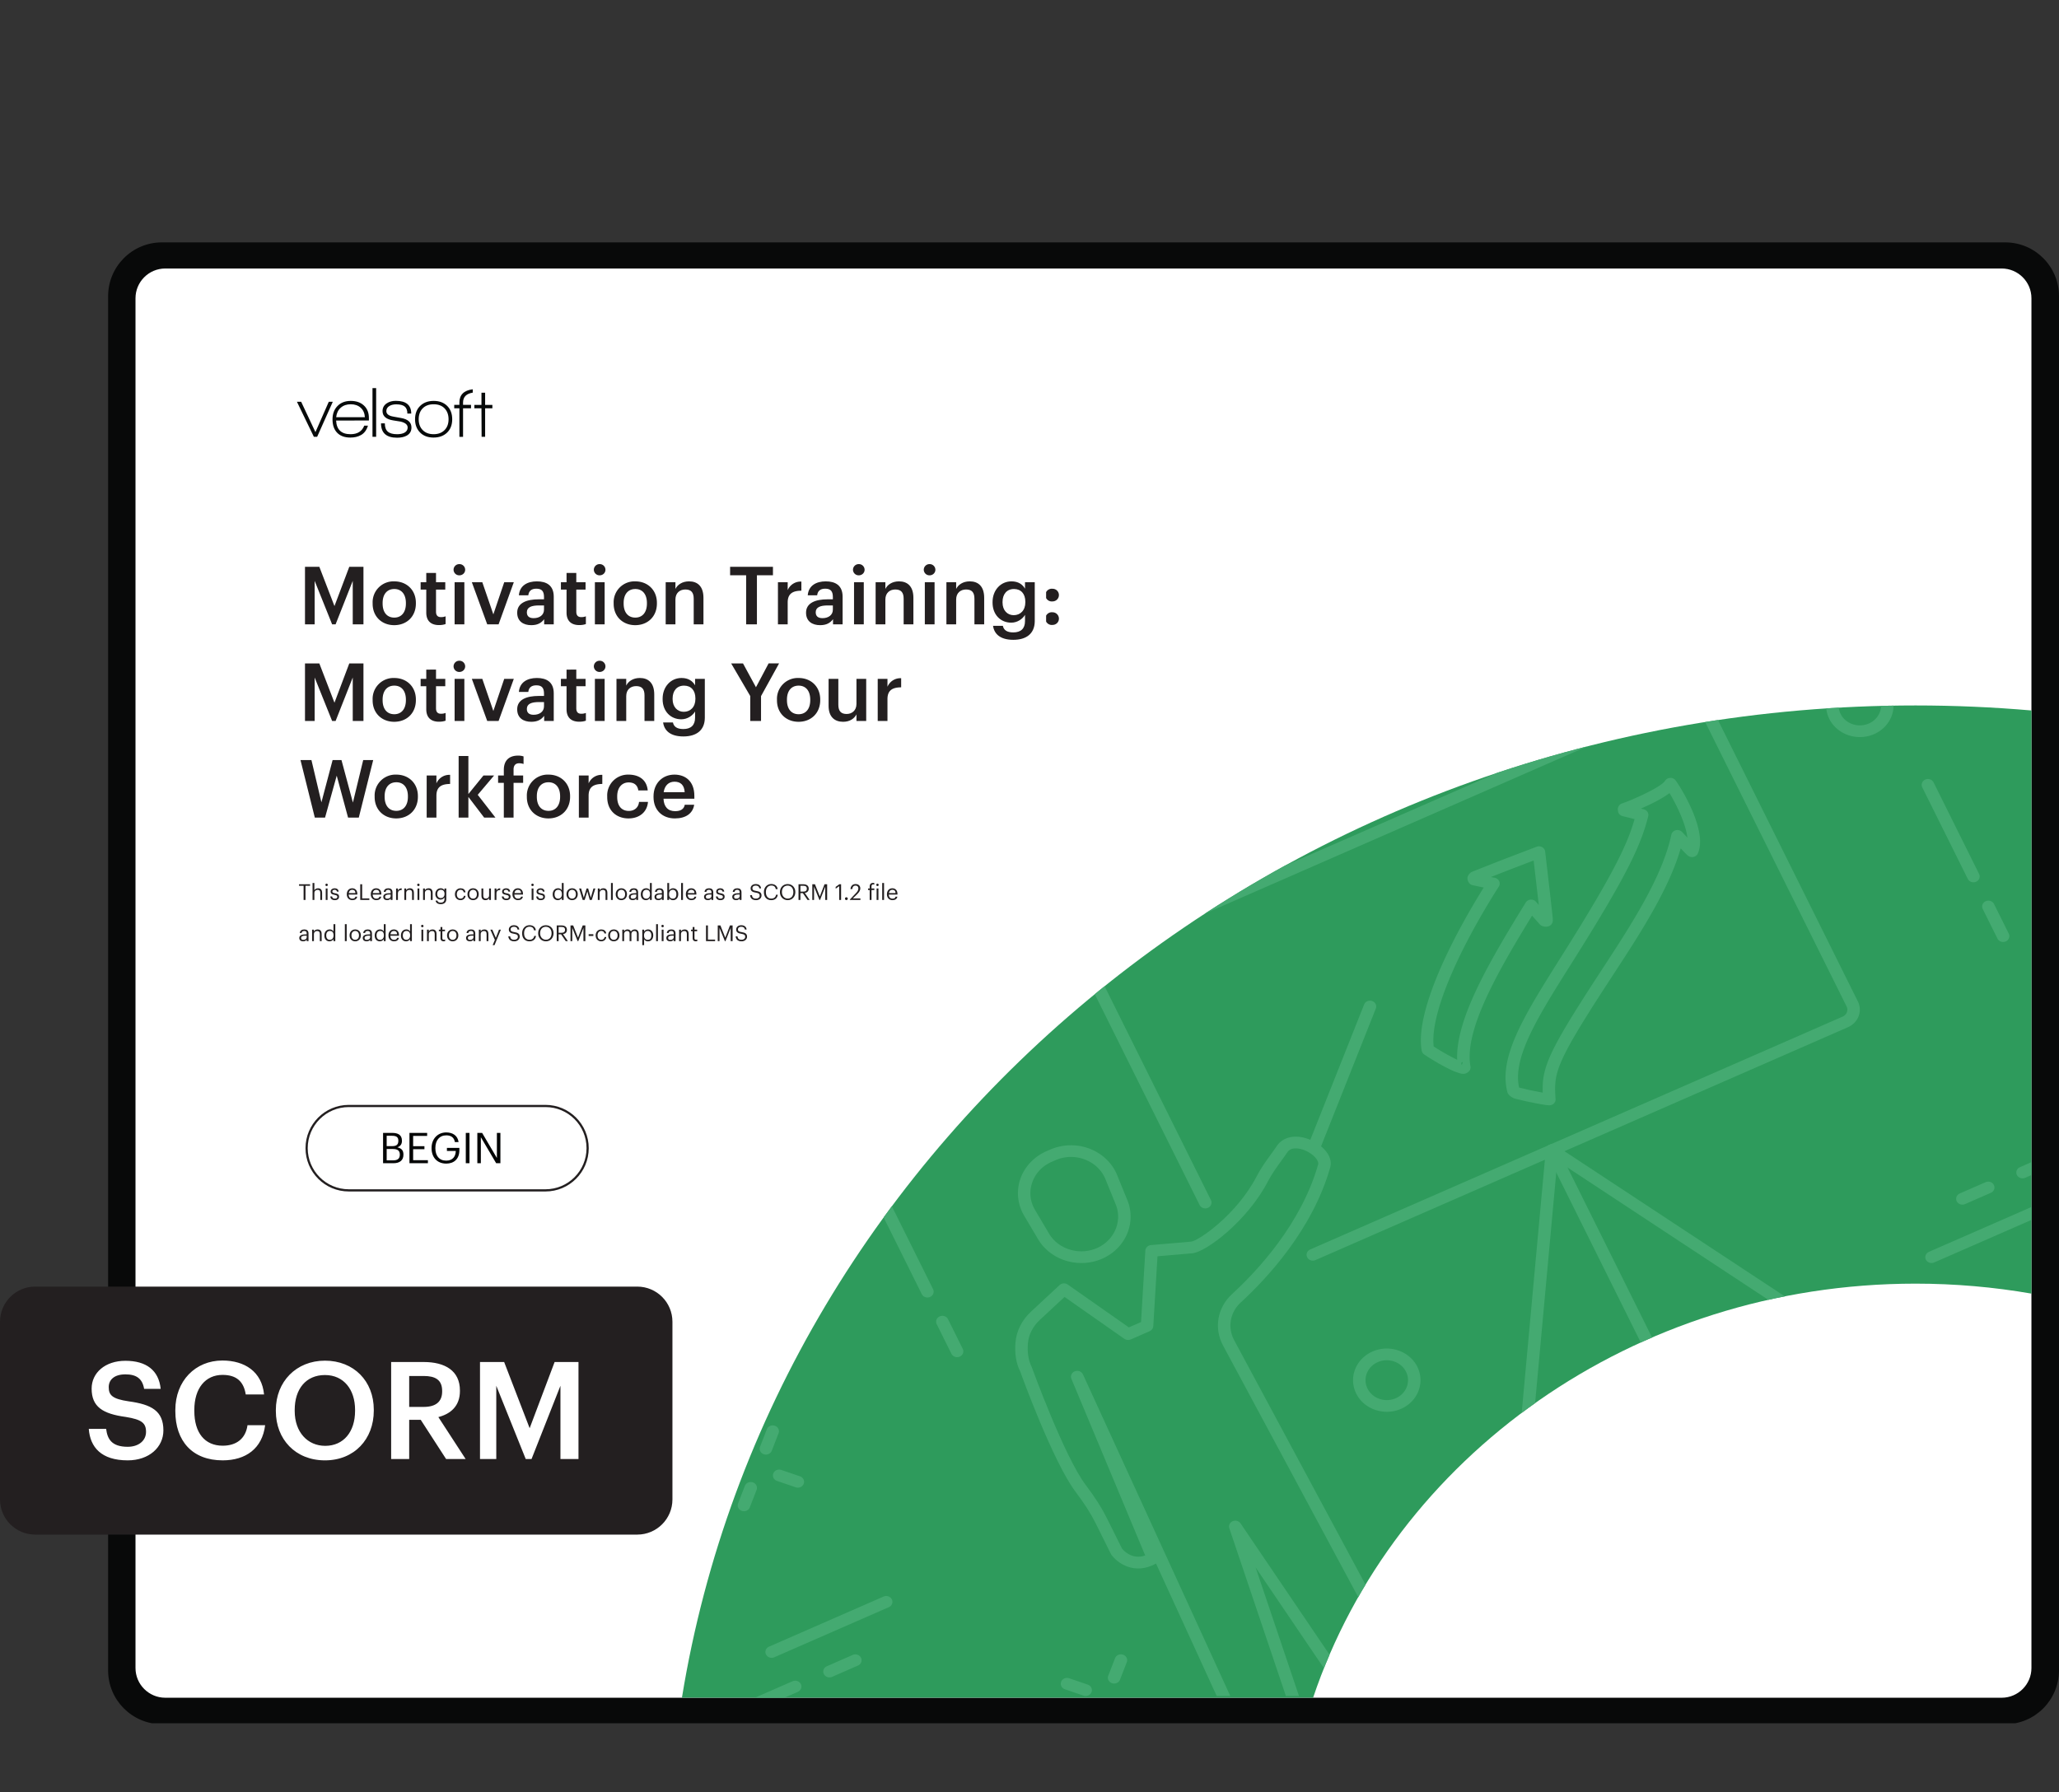 <svg xmlns="http://www.w3.org/2000/svg" xmlns:xlink="http://www.w3.org/1999/xlink" width="1251.275" height="1089.232" viewBox="0 0 938.456 816.924"><rect x="0" y="0" width="938.456" height="816.924" fill="#333333" stroke="none"/><g data-name="Figure"><g data-name="PlacedPDF"><clipPath id="a"><path transform="matrix(1 0 0 -1 0 816.924)" d="M49.276 31.411h889.18v675.032H49.276z"/></clipPath><g clip-path="url(#a)"><path d="M911.885 778.867H77.768c-11.98 0-21.694-9.712-21.694-21.693V137.02c0-11.982 9.713-21.695 21.694-21.695h834.117c11.981 0 21.694 9.713 21.694 21.695v620.154c0 11.98-9.713 21.693-21.694 21.693" fill="#fff"/></g><path d="M144.555 199.094h-1.505l-7.719-15.962h1.93l6.51 13.836 6.083-13.836h1.831z" fill="#070a0a"/><clipPath id="b"><path transform="matrix(1 0 0 -1 0 816.924)" d="M49.276 31.411h889.18v675.032H49.276z"/></clipPath><g clip-path="url(#b)"><path d="M159.863 184.276c-1.854 0-3.375.523-4.563 1.57-1.19 1.047-1.88 2.486-2.077 4.318h13.083c-.11-1.832-.747-3.27-1.913-4.318-1.167-1.047-2.677-1.57-4.53-1.57m-6.672 7.425c.217 4.143 2.408 6.214 6.574 6.214 3.16 0 5.244-1.296 6.247-3.89h1.7c-.632 2.048-1.711 3.487-3.237 4.316-1.33.741-2.923 1.112-4.776 1.112-2.682 0-4.732-.774-6.15-2.322-1.33-1.44-1.994-3.435-1.994-5.986 0-2.507.757-4.536 2.273-6.084s3.527-2.322 6.035-2.322 4.514.703 6.018 2.11c1.505 1.406 2.258 3.298 2.258 5.674v1.145zM169.773 176.917h1.668v22.177h-1.668zM180.96 199.52c-4.864 0-7.295-2.18-7.295-6.543h1.734c0 1.723.446 2.977 1.341 3.762.893.785 2.311 1.177 4.252 1.177 1.308 0 2.388-.207 3.238-.62 1.047-.546 1.57-1.353 1.57-2.422 0-1.308-1.09-2.213-3.27-2.714-.154-.044-1.244-.219-3.272-.524-3.27-.5-4.906-1.919-4.906-4.252 0-1.526.654-2.715 1.962-3.566 1.112-.74 2.475-1.112 4.09-1.112 4.687 0 7.032 1.941 7.032 5.822h-1.767c0-1.482-.404-2.556-1.21-3.22-.807-.666-2.105-.999-3.892-.999-1.2 0-2.214.24-3.042.72-.96.567-1.44 1.352-1.44 2.355 0 1.308 1.07 2.148 3.206 2.518.567.11 1.722.317 3.467.622 3.184.545 4.776 1.995 4.776 4.35 0 1.657-.72 2.89-2.159 3.696-1.157.633-2.628.95-4.416.95M202.645 186.158c-1.2-1.254-2.867-1.881-5.004-1.881-2.094 0-3.751.616-4.972 1.848-1.222 1.232-1.831 2.895-1.831 4.989 0 2.07.615 3.723 1.847 4.955 1.232 1.232 2.884 1.847 4.956 1.847 2.07 0 3.723-.615 4.956-1.847 1.23-1.232 1.847-2.884 1.847-4.955 0-2.05-.6-3.702-1.8-4.956m-5.036 13.296c-2.595 0-4.65-.774-6.166-2.322s-2.273-3.554-2.273-6.018c0-2.552.779-4.585 2.339-6.101 1.559-1.515 3.614-2.273 6.165-2.273 2.552 0 4.596.758 6.133 2.273 1.538 1.516 2.307 3.549 2.307 6.1 0 2.55-.78 4.579-2.34 6.084-1.558 1.505-3.613 2.257-6.165 2.257M221.112 186.105v12.989h-1.602l-.066-12.99h-3.238v-1.536h3.238v-5.558h1.668v5.558h3.304v1.537zM211.051 183.492c0-2.543 1.472-4.048 4.416-4.518v-1.534c-4.055.51-6.084 2.526-6.084 6.052v1.047h-2.355v1.57h2.355v13.018h1.668v-13.018h3.631v-1.57h-3.63z" fill="#070a0a"/><path d="M179.295 528.906c2.01 0 2.938-.89 2.938-2.57v-.078c0-1.702-.947-2.514-3.17-2.514h-2.823v5.162zm-.542-6.477c2.03 0 2.804-.734 2.804-2.436v-.077c0-1.566-.909-2.204-2.842-2.204h-2.475v4.717zm-4.156-6.032h4.156c2.572 0 4.447.851 4.447 3.577v.078c0 1.256-.503 2.377-2.088 2.918 2.011.484 2.765 1.508 2.765 3.306v.078c0 2.61-1.779 3.866-4.543 3.866h-4.737zM186.623 516.397h8.062v1.373h-6.38v4.697h5.143v1.373h-5.143v5.007h6.728v1.373h-8.41zM196.697 523.396v-.155c0-4.04 2.726-7.057 6.69-7.057 2.744 0 5.2 1.276 5.625 4.39h-1.682c-.387-2.204-1.895-3.056-3.905-3.056-3.17 0-4.988 2.32-4.988 5.704v.154c0 3.422 1.701 5.665 4.95 5.665 2.996 0 4.291-1.953 4.35-4.408h-4.04v-1.392h5.682v1.025c0 4.002-2.455 6.128-5.993 6.128-4.253 0-6.689-2.958-6.689-6.998M212.301 516.398h1.682v13.823h-1.682zM217.56 516.397h2.185l6.728 11.426v-11.426h1.604v13.823h-1.933l-6.98-11.85v11.85h-1.604z" fill="#030505"/><path stroke-miterlimit="10" fill="none" stroke="#231f20" d="M158.987 542.6c-10.624 0-19.236-8.611-19.236-19.235 0-10.624 8.612-19.236 19.236-19.236h89.611c10.624 0 19.236 8.612 19.236 19.236s-8.612 19.236-19.236 19.236h-89.61z"/><path d="M75.313 773.863c-7.428 0-13.555-6.05-13.555-13.555V135.944c0-7.429 6.05-13.555 13.555-13.555h837.03c7.428 0 13.554 6.05 13.554 13.555v624.364h.001c0 7.43-6.05 13.555-13.555 13.555zm863.144-12.368V134.987c0-13.555-11.028-24.506-24.506-24.506H73.781c-13.554 0-24.505 11.027-24.505 24.506V761.42c0 13.554 11.027 24.505 24.505 24.505h840.17c13.478 0 24.429-10.95 24.506-24.429" fill="#080909"/></g></g><g data-name="Figure"><clipPath id="c"><path transform="matrix(1 0 0 -1 0 816.924)" d="M873.056 495.362c-284.691 0-520.524-196.183-562.245-452.283H598.49c36.764 109.403 145.786 188.733 274.566 188.733 18.053 0 35.716-1.561 52.847-4.543v265.808a611.967 611.967 0 0 1-52.847 2.285z"/></clipPath><g clip-path="url(#c)"><path d="M927.153 202.985H308.732v572.79h618.421z" fill="#2e9b5c"/><path d="M653.45 476.983a89.28 89.28 0 0 0 5.065 3.102 96.256 96.256 0 0 0 5.648 2.976c-.161-3.68.322-7.764 1.458-12.37 1.354-5.49 3.596-11.577 6.855-18.61 2.723-5.878 6.181-12.455 10.572-20.107 3.695-6.439 7.61-12.886 12.353-20.586.462-.756 1.302-1.253 2.223-1.325.924-.072 1.833.284 2.428.955l1.29 1.462c-.176-1.58-.395-3.502-.665-5.838l-1.67-14.407-10.847 4.153c-2.155.835-4.331 1.686-6.748 2.638l-1.888.749 1.752.352c.901.175 1.653.75 2.024 1.539a2.53 2.53 0 0 1-.16 2.438c-4.714 7.416-9.032 14.777-12.834 21.88-3.95 7.38-7.299 14.391-9.954 20.839-2.768 6.733-4.755 12.8-5.904 18.027-1.056 4.83-1.393 8.906-.998 12.133m12.585 8.1.25.263.41-1.19a2.528 2.528 0 0 0-.527.1zm.376.395.02.023.257-1.021zm1.876 3.722a3.424 3.424 0 0 1-1.107.275 5.743 5.743 0 0 1-1.167-.087 15.186 15.186 0 0 1-.702-.171c-.067-.02-.139-.04-.208-.064-.005-.004-.301-.105-.307-.11-.004 0-.59-.207-.59-.208l-1.62-.56a84.837 84.837 0 0 1-3.712-1.819 106.92 106.92 0 0 1-3.316-1.812 104.994 104.994 0 0 1-6.413-3.979 2.662 2.662 0 0 1-1.142-1.714c-.744-4.037-.45-9.143.874-15.178 1.211-5.515 3.286-11.864 6.166-18.872 2.72-6.608 6.145-13.778 10.18-21.313a339.357 339.357 0 0 1 11.024-19.026l-4.992-1.054a2.859 2.859 0 0 1-1.823-1.25 11.73 11.73 0 0 1-.247-.439c-.319-.642-.479-1.588-.22-2.253a4.357 4.357 0 0 1 .49-.929c.094-.132.343-.428.458-.542.227-.226.467-.41.73-.562.127-.073.258-.138.386-.187l8.182-3.241c2.423-.955 4.613-1.81 6.775-2.65l14.378-5.494a3.012 3.012 0 0 1 2.528.185c.765.429 1.272 1.17 1.367 2l2.075 17.922c.502 4.371.832 7.29 1.05 9.247.218 2.035.318 3.068.35 3.614.04.675.04 1.357-.412 2.108-.41.673-1.092 1.142-1.916 1.301a6.86 6.86 0 0 1-.65.073 4.857 4.857 0 0 1-.757-.034 7.629 7.629 0 0 1-.625-.123 4.05 4.05 0 0 1-.923-.384 2.809 2.809 0 0 1-.674-.55l-3.491-3.94c-3.822 6.232-7.106 11.687-10.228 17.124-4.314 7.518-7.703 13.963-10.363 19.704-3.12 6.732-5.258 12.518-6.53 17.686-1.362 5.525-1.68 10.294-.951 14.178.164.88-.153 1.781-.844 2.398a8.64 8.64 0 0 1-.578.456c-.164.107-.331.198-.505.274M702.929 498.011l.222.034c-.073-2.004-.046-3.963.211-6.027.41-3.253 1.38-6.555 3.06-10.398 1.722-3.95 4.292-8.737 8.093-15.068 3.598-5.992 8.322-13.435 15.313-24.135 3.44-5.259 6.903-10.559 10.236-15.866 3.711-5.911 6.778-11.08 9.374-15.797 3.093-5.62 5.565-10.677 7.556-15.461 2.219-5.337 3.78-10.181 4.774-14.809.213-1 .997-1.79 2.071-2.056 1.054-.257 2.17.072 2.878.848a711.38 711.38 0 0 0 2.377 2.552c-.768-6.64-5.37-15.742-8.161-20.313-3.434 2.621-8.803 5.216-13.053 7.05l1.342.34c1.475.386 2.36 1.796 2.007 3.191a90.305 90.305 0 0 1-3.317 10.413c-1.513 3.92-3.436 8.15-5.876 12.934-2.604 5.097-5.85 10.94-9.929 17.865-4.189 7.114-9.262 15.39-15.512 25.305-4.067 6.454-7.908 12.55-11.264 18.204-3.708 6.255-6.377 11.22-8.398 15.624-2.301 5.008-3.775 9.327-4.509 13.204-.702 3.726-.72 7.038-.045 10.087.043.014.087.027.13.039l2.232.512c.488.143 1.102.284 1.849.446.831.184 1.815.387 2.758.575l3.154.622.427.086zm4.44 5.56a3.009 3.009 0 0 1-1.378.245l-.42-.023c-.09-.007-.573-.041-.666-.055l-2.924-.464a2.751 2.751 0 0 1-.44-.106l-.803-.133-2.584-.512c-.976-.196-1.997-.407-2.864-.597-.95-.21-1.735-.4-2.135-.522l-1.34-.285c-.309-.071-.616-.147-.91-.228-.36-.1-.7-.208-1.004-.326a8.289 8.289 0 0 1-.8-.409 6.064 6.064 0 0 1-.572-.402 5.637 5.637 0 0 1-.463-.39 10.57 10.57 0 0 1-.476-.495 2.604 2.604 0 0 1-.53-1.009c-1.07-4.021-1.148-8.321-.24-13.145.81-4.29 2.411-8.996 4.886-14.385 2.1-4.573 4.849-9.691 8.652-16.108 3.392-5.715 7.25-11.84 11.339-18.325 6.223-9.87 11.27-18.102 15.432-25.17 4.022-6.833 7.219-12.586 9.772-17.588 2.364-4.626 4.215-8.696 5.662-12.446a84.398 84.398 0 0 0 2.454-7.323c-2.232-.558-5.074-1.27-5.457-1.364-1.155-.285-1.998-1.216-2.107-2.332l-.075-.57c-.094-1.225.72-2.522 1.934-2.892 3.39-1.034 17.696-7.247 19.603-10.31.467-.754 1.3-1.248 2.23-1.318.926-.07 1.833.292 2.426.966 1.36 1.551 15.118 22.788 10.256 33.505a2.76 2.76 0 0 1-1.568 1.435 3.013 3.013 0 0 1-2.192-.037c-.557-.232-.87-.36-4.029-3.746-.97 3.352-2.208 6.832-3.746 10.527-2.06 4.958-4.613 10.182-7.795 15.966-2.646 4.808-5.764 10.061-9.53 16.06-3.353 5.335-6.834 10.663-10.286 15.946-6.955 10.642-11.647 18.033-15.21 23.966-3.679 6.132-6.154 10.73-7.786 14.47-1.496 3.429-2.32 6.204-2.671 8.998-.338 2.724-.205 5.393-.007 8.347a2.583 2.583 0 0 1-.828 2.053c-.236.222-.511.4-.81.532M405.113 732.585l-52.202 22.833c-1.424.623-3.117.045-3.78-1.29-.665-1.336-.049-2.924 1.375-3.547l52.202-22.833c1.424-.623 3.117-.045 3.781 1.29.664 1.337.048 2.924-1.376 3.547M391.05 759.192l-11.778 5.15c-1.424.624-3.117.046-3.78-1.29-.665-1.336-.048-2.924 1.375-3.546l11.778-5.152c1.423-.622 3.117-.044 3.78 1.291.664 1.336.048 2.924-1.376 3.547M907.404 543.705l-11.774 5.15c-1.423.622-3.117.045-3.78-1.29-.664-1.337-.048-2.925 1.376-3.547l11.773-5.15c1.424-.623 3.117-.045 3.781 1.29.664 1.336.048 2.924-1.376 3.547M423.906 591.174c-1.424.623-3.117.045-3.78-1.29l-20.75-41.74c-.664-1.335-.048-2.923 1.376-3.545 1.423-.623 3.116-.045 3.78 1.29l20.75 41.739c.664 1.336.047 2.923-1.376 3.546M437.43 618.378c-1.424.622-3.117.044-3.781-1.29l-6.713-13.504c-.664-1.336-.048-2.924 1.376-3.547 1.423-.623 3.117-.045 3.78 1.291l6.713 13.503c.665 1.336.048 2.924-1.375 3.547M900.666 401.921c-1.424.623-3.117.045-3.78-1.29l-20.75-41.74c-.664-1.335-.048-2.923 1.376-3.545 1.423-.623 3.116-.045 3.78 1.29l20.75 41.739c.664 1.335.047 2.924-1.376 3.546M914.19 429.125c-1.424.622-3.117.045-3.78-1.29l-6.714-13.504c-.664-1.336-.048-2.924 1.376-3.547 1.424-.622 3.117-.045 3.78 1.291l6.714 13.504c.664 1.335.047 2.923-1.376 3.546M337.32 668.458c-.66.29-1.436.341-2.174.09l-8.498-2.903c-1.477-.505-2.239-2.036-1.7-3.42.536-1.388 2.17-2.097 3.646-1.595l8.497 2.903c1.477.504 2.238 2.035 1.7 3.42a2.738 2.738 0 0 1-1.47 1.505M364.843 677.853c-.661.29-1.437.341-2.175.09l-8.5-2.901c-1.477-.504-2.239-2.035-1.701-3.42.538-1.386 2.17-2.099 3.646-1.596l8.5 2.901c1.477.504 2.239 2.035 1.701 3.42a2.73 2.73 0 0 1-1.47 1.506M340.278 688.598c-.661.29-1.437.341-2.175.09-1.477-.504-2.238-2.036-1.7-3.421l3.091-7.971c.538-1.386 2.17-2.099 3.646-1.595 1.477.503 2.238 2.034 1.7 3.42l-3.091 7.971a2.73 2.73 0 0 1-1.47 1.506M350.293 662.784c-.661.29-1.437.341-2.175.089-1.477-.504-2.238-2.035-1.7-3.42l3.095-7.974c.537-1.384 2.169-2.098 3.646-1.594 1.476.504 2.238 2.035 1.7 3.42l-3.095 7.974a2.731 2.731 0 0 1-1.47 1.505M738.785 704.753c-.661.289-1.437.34-2.175.088l-8.498-2.902c-1.476-.504-2.237-2.036-1.7-3.42.538-1.385 2.17-2.099 3.646-1.595l8.498 2.903c1.477.504 2.238 2.035 1.7 3.42a2.731 2.731 0 0 1-1.47 1.506M766.308 714.148c-.661.29-1.437.341-2.175.09l-8.5-2.902c-1.478-.504-2.24-2.035-1.701-3.42.537-1.385 2.17-2.099 3.646-1.595l8.5 2.9c1.477.505 2.238 2.036 1.701 3.421a2.73 2.73 0 0 1-1.47 1.506M741.743 724.893c-.662.289-1.437.34-2.175.089-1.477-.504-2.238-2.035-1.7-3.42l3.091-7.972c.538-1.386 2.17-2.1 3.646-1.595 1.477.503 2.238 2.035 1.7 3.42l-3.091 7.972a2.73 2.73 0 0 1-1.471 1.506M751.758 699.079c-.661.289-1.437.34-2.175.088-1.477-.504-2.238-2.035-1.7-3.42l3.094-7.973c.537-1.387 2.171-2.096 3.647-1.594 1.477.504 2.238 2.035 1.7 3.42l-3.095 7.973a2.738 2.738 0 0 1-1.471 1.506M496.03 772.818c-.66.29-1.436.341-2.174.089l-8.498-2.902c-1.477-.504-2.238-2.036-1.7-3.42.538-1.385 2.169-2.1 3.646-1.595l8.497 2.902c1.477.504 2.238 2.036 1.7 3.42a2.731 2.731 0 0 1-1.47 1.506M509.003 767.144c-.661.29-1.437.341-2.175.089-1.477-.504-2.238-2.036-1.7-3.42l3.095-7.974c.54-1.388 2.174-2.097 3.646-1.594 1.477.504 2.238 2.036 1.7 3.42l-3.095 7.974a2.738 2.738 0 0 1-1.47 1.505M843.59 313.33c-4.838 2.117-6.94 7.532-4.684 12.07 2.257 4.54 8.03 6.51 12.869 4.393 4.837-2.116 6.94-7.531 4.683-12.07-2.256-4.538-8.03-6.509-12.868-4.393m10.59 21.3c-7.683 3.36-16.848.232-20.43-6.974-3.583-7.206-.246-15.803 7.435-19.163 7.682-3.36 16.848-.231 20.43 6.975 3.582 7.206.246 15.802-7.436 19.163M627.978 620.881c-4.838 2.116-6.94 7.532-4.684 12.07 2.256 4.54 8.03 6.51 12.868 4.393 4.838-2.116 6.94-7.531 4.684-12.07-2.257-4.539-8.03-6.509-12.868-4.393m10.589 21.3c-7.682 3.36-16.848.232-20.43-6.974-3.582-7.206-.245-15.803 7.436-19.163 7.681-3.36 16.847-.232 20.43 6.975 3.582 7.205.245 15.802-7.436 19.162" fill="#44aa71"/><path d="M842.255 468.228 599.573 574.375c-1.423.623-3.117.045-3.78-1.29-.664-1.336-.048-2.924 1.376-3.547L839.85 463.39c1.857-.811 2.66-2.887 1.795-4.627l-67.952-136.688c-.865-1.74-3.076-2.497-4.933-1.685L501.47 437.302c-1.857.812-2.66 2.887-1.795 4.627l52.244 105.091c.664 1.336.047 2.924-1.376 3.547-1.423.622-3.117.044-3.781-1.29l-52.244-105.092c-2.191-4.408-.15-9.666 4.547-11.72l267.29-116.912c4.697-2.054 10.304-.141 12.495 4.266l67.952 136.689c2.191 4.407.15 9.665-4.547 11.72M479.355 529.587c-4.277 1.871-7.434 5.221-8.893 9.433-1.45 4.208-.993 8.657 1.301 12.524l6.36 10.737c4.27 7.2 13.848 10.113 21.805 6.632 7.96-3.481 11.737-12.236 8.599-19.93l-4.678-11.473c-1.687-4.133-5.023-7.325-9.4-8.984a17.647 17.647 0 0 0-13.412.326zm22.977 44.164c-10.653 4.659-23.468.758-29.182-8.877l-6.36-10.737c-3.025-5.1-3.656-11.211-1.74-16.763 1.922-5.556 6.257-10.155 11.9-12.624l1.683-.735c5.64-2.467 12.183-2.626 17.951-.437 5.77 2.191 10.355 6.573 12.579 12.026l4.677 11.472c4.204 10.296-.852 22.013-11.508 26.675" fill="#44aa71"/><path d="M600.327 524.827a2.998 2.998 0 0 1-2.195.081c-1.473-.514-2.221-2.05-1.673-3.431l25.284-63.613c.548-1.381 2.185-2.083 3.659-1.568 1.473.514 2.221 2.051 1.673 3.432l-25.284 63.612a2.736 2.736 0 0 1-1.464 1.487M764.12 638.38c-1.424.622-3.117.044-3.781-1.29L704.814 525.4c-.664-1.337-.047-2.925 1.376-3.547 1.423-.623 3.117-.045 3.78 1.29l55.525 111.69c.664 1.336.048 2.924-1.376 3.547" fill="#44aa71"/><path d="M816.109 597.524a3.007 3.007 0 0 1-2.842-.233l-107.511-70.836c-1.284-.848-1.596-2.51-.692-3.717.908-1.209 2.68-1.499 3.965-.65l107.51 70.835c1.284.847 1.596 2.51.692 3.717a2.788 2.788 0 0 1-1.122.884" fill="#44aa71"/><path d="M697.335 649.475c-.437.191-.928.28-1.443.238-1.567-.125-2.725-1.419-2.592-2.886l11.256-122.784c.133-1.467 1.51-2.555 3.08-2.43 1.566.125 2.725 1.419 2.592 2.887L698.97 647.283c-.09.986-.743 1.802-1.636 2.192M561.812 693.396c-1.296.567-1.943 1.946-1.512 3.224l25.787 76.45h5.97l-19.763-58.588 39.704 58.587h6.743l-53.324-78.687c-.767-1.131-2.31-1.553-3.605-.986" fill="#44aa71"/><path d="m526.901 712.706 27.654 60.363h6.194L493.586 626.47c-.616-1.338-2.257-1.968-3.695-1.414-1.42.53-2.138 2.087-1.567 3.441l33.642 80.522c-6.019 2.06-9.814-2.196-10.604-3.2l-6.893-13.866c-2.321-4.67-5.284-9.314-9.61-15.056-9.83-13.056-24.382-53.172-24.644-53.847-1.492-3-2.064-6.635-1.7-10.803.344-3.905 2.252-7.655 5.374-10.56l11.319-10.521 27.262 19.108c.84.587 1.956.695 2.906.28l8.632-3.776c.95-.415 1.58-1.287 1.639-2.268l1.92-31.872 15.864-1.368c6.245-.536 25.144-14.769 34.501-32.83 1.758-3.394 4.173-6.71 6.113-9.375 1.023-1.405 1.937-2.666 2.622-3.73 1.981-3.102 6.55-1.584 7.899-1.048 4.076 1.622 6.697 4.797 6.23 6.447-7.707 27.203-27.908 48.73-39.262 59.141-6.689 6.131-8.334 15.556-4.09 23.45l85.824 159.744h6.372l-87.113-162.147c-3.124-5.806-1.924-12.732 2.981-17.229 11.776-10.795 32.728-33.149 40.784-61.588 1.481-5.224-3.793-10.458-9.505-12.731-6.26-2.49-12.138-1.232-14.996 3.207-.635.991-1.49 2.164-2.446 3.475-2.045 2.809-4.59 6.305-6.53 10.05-9.23 17.823-26.772 29.581-29.904 29.849l-18.304 1.578c-1.405.124-2.504 1.186-2.583 2.508l-1.962 32.574-5.55 2.428-27.864-19.529c-1.13-.793-2.71-.683-3.705.242l-13.06 12.141c-4.086 3.801-6.587 8.744-7.037 13.914-.447 5.102.297 9.643 2.098 13.222.605 1.679 14.963 41.256 25.266 54.944 4.122 5.473 6.93 9.862 9.102 14.232l7.003 14.085c.062.126.135.248.217.364 2.724 3.786 10.468 9.489 20.369 4.048M927.103 549.655l-47.945 20.971c-1.423.623-2.04 2.21-1.376 3.546.664 1.336 2.358 1.914 3.781 1.291l45.54-19.919zM927.103 529.2l-6.468 2.83c-1.424.622-2.04 2.21-1.377 3.545.664 1.336 2.358 1.914 3.781 1.291l4.064-1.777zM365.016 767.634c-.664-1.336-2.357-1.914-3.78-1.29l-19.291 8.437v5.889l21.696-9.49c1.423-.623 2.04-2.21 1.375-3.546" fill="#44aa71"/></g></g><symbol id="d"><path d="M0 0h.12v.54L.337 0H.38l.213.54V0h.133v.715H.55L.366.227.178.715H0V0z"/></symbol><symbol id="e"><path d="M.269.094C.177.094.124.161.124.268v.008c0 .108.055.173.145.173S.413.383.413.275V.268C.413.161.359.094.269.094M.268 0c.154 0 .269.106.269.269v.008c0 .16-.115.267-.268.267A.259.259 0 0 1 0 .274V.266C0 .107.114 0 .268 0z"/></symbol><symbol id="f"><path d="M.228 0C.265 0 .291.006.31.013v.096a.149.149 0 0 0-.059-.01c-.038 0-.06.021-.06.067v.275h.115v.091H.191v.115H.07V.532H0V.441h.07V.155C.07.056.124 0 .228 0z"/></symbol><symbol id="g"><path d="M.013 0h.121v.523H.013V0m.059.609c.04 0 .072.03.072.069a.07.07 0 0 1-.072.07A.07.07 0 0 1 0 .678.07.07 0 0 1 .072.609z"/></symbol><symbol id="h"><path d="M.191 0h.141l.189.523H.402L.267.124.13.523H0L.191 0z"/></symbol><symbol id="i"><path d="M.175 0c.08 0 .126.029.16.074V.01h.119v.343c0 .143-.092.191-.209.191C.128.544.031.493.021.371h.117c.006.052.037.082.1.082.071 0 .095-.035.095-.105V.321H.268C.118.321 0 .277 0 .155 0 .046.079 0 .175 0m.029.087C.144.087.12.116.12.16c0 .064.059.085.151.085h.062V.193C.333.126.278.087.204.087z"/></symbol><symbol id="j"><path d="M0 0h.121v.308c0 .083.055.125.123.125.072 0 .104-.036.104-.115V0h.121v.329C.469.473.395.534.29.534.204.534.146.491.121.44v.083H0V0z"/></symbol><symbol id="k"><path d="M0 0z"/></symbol><symbol id="l"><path d="M.199 0h.134v.61h.199v.105H0V.61h.199V0z"/></symbol><symbol id="m"><path d="M0 0h.121v.272c0 .111.064.145.17.146v.113a.174.174 0 0 1-.17-.106v.098H0V0z"/></symbol><symbol id="n"><path d="M.258 0C.42 0 .523.077.524.231v.484H.403v-.08C.373.687.321.726.235.726.1.726 0 .616 0 .469V.462C0 .311.101.213.232.213.309.213.374.26.403.31V.233C.403.139.351.092.257.092c-.079 0-.119.03-.129.082H.006C.02.074.094 0 .258 0m.004.306c-.078 0-.138.06-.138.157v.008c0 .095.052.16.142.16.087 0 .141-.059.141-.158V.466c0-.1-.061-.16-.145-.16z"/></symbol><symbol id="o"><path d="M.079 0c.045 0 .08.034.08.078a.079.079 0 0 1-.08.079.079.079 0 1 1 0-.157m0 .292c.045 0 .08.035.08.079a.078.078 0 0 1-.08.078.079.079 0 1 1 0-.157z"/></symbol><use xlink:href="#d" transform="matrix(36.704 0 0 -36.704 139.01 284.596)" fill="#231f20"/><use xlink:href="#e" transform="matrix(36.704 0 0 -36.704 169.841 284.963)" fill="#231f20"/><use xlink:href="#f" transform="matrix(36.704 0 0 -36.704 191.717 284.926)" fill="#231f20"/><use xlink:href="#g" transform="matrix(36.704 0 0 -36.704 206.729 284.596)" fill="#231f20"/><use xlink:href="#h" transform="matrix(36.704 0 0 -36.704 215.06 284.596)" fill="#231f20"/><use xlink:href="#i" transform="matrix(36.704 0 0 -36.704 235.725 284.963)" fill="#231f20"/><use xlink:href="#f" transform="matrix(36.704 0 0 -36.704 255.655 284.926)" fill="#231f20"/><use xlink:href="#g" transform="matrix(36.704 0 0 -36.704 270.667 284.596)" fill="#231f20"/><use xlink:href="#e" transform="matrix(36.704 0 0 -36.704 279.697 284.963)" fill="#231f20"/><use xlink:href="#j" transform="matrix(36.704 0 0 -36.704 303.407 284.596)" fill="#231f20"/><use xlink:href="#k" transform="matrix(36.704 0 0 -36.704 323.08 284.596)" fill="#231f20"/><use xlink:href="#l" transform="matrix(36.704 0 0 -36.704 332.77 284.596)" fill="#231f20"/><use xlink:href="#m" transform="matrix(36.704 0 0 -36.704 354.573 284.596)" fill="#231f20"/><use xlink:href="#i" transform="matrix(36.704 0 0 -36.704 367.383 284.963)" fill="#231f20"/><use xlink:href="#g" transform="matrix(36.704 0 0 -36.704 388.781 284.596)" fill="#231f20"/><use xlink:href="#j" transform="matrix(36.704 0 0 -36.704 399.095 284.596)" fill="#231f20"/><use xlink:href="#g" transform="matrix(36.704 0 0 -36.704 421.044 284.596)" fill="#231f20"/><use xlink:href="#j" transform="matrix(36.704 0 0 -36.704 431.358 284.596)" fill="#231f20"/><use xlink:href="#n" transform="matrix(36.704 0 0 -36.704 452.39 291.643)" fill="#231f20"/><use xlink:href="#o" transform="matrix(36.704 0 0 -36.704 476.798 284.853)" fill="#231f20"/><use xlink:href="#k" transform="matrix(36.704 0 0 -36.704 485.166 284.596)" fill="#231f20"/></g><g data-name="P"><symbol id="p"><path d="M.237 0h.134v.309l.224.406h-.13L.308.419.147.715H0L.237.31V0z"/></symbol><symbol id="q"><path d="M.18 0c.085 0 .14.041.166.092V.01h.121v.523H.346V.222C.346.139.289.097.224.097c-.07 0-.103.036-.103.115v.321H0V.198C0 .059.077 0 .18 0z"/></symbol><use xlink:href="#d" transform="matrix(36.704 0 0 -36.704 139.01 328.64)" fill="#231f20"/><use xlink:href="#e" transform="matrix(36.704 0 0 -36.704 169.841 329.008)" fill="#231f20"/><use xlink:href="#f" transform="matrix(36.704 0 0 -36.704 191.717 328.971)" fill="#231f20"/><use xlink:href="#g" transform="matrix(36.704 0 0 -36.704 206.729 328.64)" fill="#231f20"/><use xlink:href="#h" transform="matrix(36.704 0 0 -36.704 215.06 328.64)" fill="#231f20"/><use xlink:href="#i" transform="matrix(36.704 0 0 -36.704 235.725 329.008)" fill="#231f20"/><use xlink:href="#f" transform="matrix(36.704 0 0 -36.704 255.655 328.971)" fill="#231f20"/><use xlink:href="#g" transform="matrix(36.704 0 0 -36.704 270.667 328.64)" fill="#231f20"/><use xlink:href="#j" transform="matrix(36.704 0 0 -36.704 280.981 328.64)" fill="#231f20"/><use xlink:href="#n" transform="matrix(36.704 0 0 -36.704 302.013 335.688)" fill="#231f20"/><use xlink:href="#k" transform="matrix(36.704 0 0 -36.704 323.888 328.64)" fill="#231f20"/><use xlink:href="#p" transform="matrix(36.704 0 0 -36.704 333.248 328.64)" fill="#231f20"/><use xlink:href="#e" transform="matrix(36.704 0 0 -36.704 354.132 329.008)" fill="#231f20"/><use xlink:href="#q" transform="matrix(36.704 0 0 -36.704 377.66 329.008)" fill="#231f20"/><use xlink:href="#m" transform="matrix(36.704 0 0 -36.704 400.05 328.64)" fill="#231f20"/><use xlink:href="#k" transform="matrix(36.704 0 0 -36.704 411.978 328.64)" fill="#231f20"/></g><g data-name="P"><symbol id="r"><path d="M.178 0h.127L.45.521.591 0h.133l.179.715H.779L.651.187.509.715h-.11L.26.19.136.715H0L.178 0z"/></symbol><symbol id="s"><path d="M0 0h.121v.257L.317 0h.14l-.22.283.203.24H.308L.121.293v.472H0V0z"/></symbol><symbol id="t"><path d="M.071 0h.121v.432h.119v.091H.192v.075c0 .045.02.077.069.077A.166.166 0 0 0 .316.666V.76a.205.205 0 0 1-.069.01C.135.77.071.708.071.593v-.07H0V.432h.071V0z"/></symbol><symbol id="u"><path d="M.264 0c.142 0 .233.085.242.205H.395C.388.131.333.093.269.093.18.093.124.153.124.267v.008c0 .108.059.172.142.172.064 0 .11-.029.12-.099h.117C.489.492.38.544.264.544A.258.258 0 0 1 0 .273V.265C0 .098.114 0 .264 0z"/></symbol><symbol id="v"><path d="M.265 0c.134 0 .223.06.24.17H.388C.379.119.341.09.268.09c-.09 0-.14.056-.144.155h.383V.28C.507.467.39.544.26.544.111.544 0 .436 0 .274V.266C0 .101.111 0 .265 0M.126.326c.012.081.061.13.134.13.075 0 .121-.04.127-.13H.126z"/></symbol><use xlink:href="#r" transform="matrix(36.704 0 0 -36.704 136.954 372.686)" fill="#231f20"/><use xlink:href="#e" transform="matrix(36.704 0 0 -36.704 170.759 373.053)" fill="#231f20"/><use xlink:href="#m" transform="matrix(36.704 0 0 -36.704 194.47 372.686)" fill="#231f20"/><use xlink:href="#s" transform="matrix(36.704 0 0 -36.704 209.041 372.686)" fill="#231f20"/><use xlink:href="#t" transform="matrix(36.704 0 0 -36.704 227.026 372.686)" fill="#231f20"/><use xlink:href="#e" transform="matrix(36.704 0 0 -36.704 240.13 373.053)" fill="#231f20"/><use xlink:href="#m" transform="matrix(36.704 0 0 -36.704 263.84 372.686)" fill="#231f20"/><use xlink:href="#u" transform="matrix(36.704 0 0 -36.704 276.76 373.053)" fill="#231f20"/><use xlink:href="#v" transform="matrix(36.704 0 0 -36.704 297.865 373.053)" fill="#231f20"/></g><g data-name="P"><symbol id="w"><path d="M.208 0h.087v.644h.208v.071H0V.644h.208V0z"/></symbol><symbol id="x"><path d="M0 0h.083v.317c0 .094.069.143.146.143C.313.46.352.419.352.327V0h.083v.321c0 .152-.076.211-.184.211C.165.532.107.489.083.44v.333H0V0z"/></symbol><symbol id="y"><path d="M.015 0h.083v.523H.015V0m.04.632c.03 0 .055.025.055.055S.085.742.055.742A.055.055 0 0 1 0 .687C0 .657.025.632.055.632z"/></symbol><symbol id="z"><path d="M.205 0c.127 0 .192.064.192.159C.397.27.321.294.213.314.117.331.091.35.091.397c0 .045.039.075.099.075C.256.472.288.447.3.39h.08C.366.503.285.541.191.541.109.541.014.491.014.394.014.303.06.265.196.24.277.225.318.207.318.152.318.096.283.069.204.069.12.069.087.108.081.17H0C.005.063.08 0 .205 0z"/></symbol><symbol id="A"><path d="M0 0z"/></symbol><symbol id="B"><path d="M.253 0c.118 0 .205.055.223.16H.393C.382.099.335.069.254.069.147.069.09.135.086.254H.48v.027c0 .187-.114.26-.235.26C.101.541 0 .431 0 .273V.265C0 .104.105 0 .253 0M.089.321C.103.414.16.472.245.472c.086 0 .142-.043.15-.151H.089z"/></symbol><symbol id="C"><path d="M0 0h.414v.071H.087v.644H0V0z"/></symbol><symbol id="D"><path d="M.174 0c.077 0 .124.026.163.075V.009H.42v.345C.42.5.329.541.229.541.128.541.033.497.022.378h.083c.008.064.048.094.12.094.08 0 .112-.035.112-.118V.316H.262C.128.316 0 .275 0 .154 0 .047.077 0 .174 0m.008.066C.109.066.083.1.083.154c0 .077.077.103.182.103h.072V.192C.337.111.27.066.182.066z"/></symbol><symbol id="E"><path d="M0 0h.083v.287c0 .129.067.162.172.167v.078C.161.529.116.488.083.429v.094H0V0z"/></symbol><symbol id="F"><path d="M0 0h.083v.317c0 .094.069.143.146.143C.313.46.352.419.352.327V0h.083v.321c0 .152-.076.211-.184.211C.165.532.107.489.083.44v.083H0V0z"/></symbol><symbol id="G"><path d="M.248 0c.146 0 .249.074.25.226v.488H.415V.63a.187.187 0 0 1-.171.093C.1.723 0 .605 0 .463V.456C0 .312.101.208.238.208c.076 0 .147.048.177.099V.231C.415.119.35.07.247.07.158.07.108.101.096.161H.011C.025.073.093 0 .248 0M.247.277C.159.277.086.345.086.459v.008c0 .11.062.187.166.187.102 0 .166-.068.166-.185V.462C.418.345.344.277.247.277z"/></symbol><symbol id="H"><path d="M.256 0c.126 0 .217.084.228.197H.407C.398.112.331.069.257.069.156.069.086.137.086.265v.008c0 .123.073.199.168.199.072 0 .132-.031.145-.114h.082C.465.491.363.541.254.541.114.541 0 .433 0 .273V.265C0 .103.11 0 .256 0z"/></symbol><symbol id="I"><path d="M.257.069C.151.069.086.147.086.266v.008c0 .12.066.198.171.198.104 0 .171-.078.171-.199V.266C.428.148.362.069.257.069M.256 0c.149 0 .258.109.258.267v.008c0 .157-.109.266-.257.266C.109.541 0 .431 0 .274V.266C0 .113.107 0 .256 0z"/></symbol><symbol id="J"><path d="M.182 0c.084 0 .142.043.166.092V.009h.083v.523H.348V.215C.348.121.278.072.204.072.122.072.083.113.083.205v.327H0V.201C0 .057.078 0 .182 0z"/></symbol><symbol id="K"><path d="M.236 0a.22.22 0 0 1 .179.099v-.09h.083v.773H.415V.448a.187.187 0 0 1-.171.093C.1.541 0 .428 0 .268V.26C0 .097.099 0 .236 0m.009.069C.157.069.086.132.086.264v.008c0 .127.062.2.166.2.102 0 .166-.063.166-.197V.267C.418.133.342.069.245.069z"/></symbol><symbol id="L"><path d="M.161 0h.091l.122.392L.483 0h.092l.163.523H.653L.53.102.411.523H.339L.212.102.09.523H0L.161 0z"/></symbol><symbol id="M"><path d="M0 0h.084v.773H0V0z"/></symbol><symbol id="N"><path d="M.26 0c.144 0 .238.11.238.27v.008C.498.441.397.541.26.541A.215.215 0 0 1 .083.444v.338H0V.009h.083v.086A.2.2 0 0 1 .26 0M.252.069C.15.069.08.132.08.266v.008c0 .134.074.198.171.198.088 0 .161-.066.161-.198V.266C.412.139.356.069.252.069z"/></symbol><symbol id="O"><path d="M.273 0C.415 0 .52.091.52.211.52.346.436.394.277.419.131.441.105.477.105.547c0 .067.051.116.149.116.099 0 .151-.037.168-.127H.5C.486.663.397.733.254.733.119.733.024.649.024.539c0-.127.089-.174.239-.197C.399.32.436.286.436.205.436.124.365.07.273.07.129.07.095.142.084.227H0C.013.105.082 0 .273 0z"/></symbol><symbol id="P"><path d="M.334 0c.16 0 .274.081.299.246H.552C.534.13.453.071.336.071.182.071.09.181.09.363v.008c0 .18.099.295.247.295C.459.666.522.61.54.501h.086C.611.656.485.735.336.735.142.735 0 .582 0 .37V.362C0 .142.127 0 .334 0z"/></symbol><symbol id="Q"><path d="M.354.072C.205.072.09.19.09.363v.008c0 .17.096.292.262.292.165 0 .259-.13.259-.29V.365C.611.192.513.072.354.072m0-.072c.208 0 .347.162.347.364v.008c0 .201-.139.361-.349.361C.142.733 0 .573 0 .37V.362C0 .162.143 0 .354 0z"/></symbol><symbol id="R"><path d="M0 0h.087v.311h.11L.41 0h.097L.288.317c.098.019.177.077.177.195v.004c0 .143-.113.199-.25.199H0V0m.087.38v.265h.134C.318.645.378.613.378.516V.512C.378.424.323.38.221.38H.087z"/></symbol><symbol id="S"><path d="M0 0h.08v.602L.325 0h.027l.237.602V0h.087v.715h-.12L.342.158.121.715H0V0z"/></symbol><symbol id="T"><path d="M.16 0h.087v.715H.166L0 .595V.514l.16.115V0z"/></symbol><symbol id="U"><path d="M.064 0c.035 0 .064.028.064.064a.064.064 0 0 1-.064.064A.064.064 0 0 1 0 .064C0 .028.029 0 .064 0z"/></symbol><symbol id="V"><path d="M0 0h.479v.071H.134l.197.192c.088.086.144.172.144.26 0 .123-.084.201-.216.201C.123.724.038.635.027.495h.081c.014.112.068.159.151.159C.34.654.387.606.387.526.387.453.349.388.284.319L0 .02V0z"/></symbol><symbol id="W"><path d="M.075 0h.083v.453h.128v.07H.158v.094c0 .053.021.09.074.09A.138.138 0 0 0 .286.698v.07a.147.147 0 0 1-.057.008C.126.776.075.714.075.608V.523H0v-.07h.075V0z"/></symbol><use xlink:href="#w" transform="matrix(10.009 0 0 -10.009 136.29 410.22)" fill="#231f20"/><use xlink:href="#x" transform="matrix(10.009 0 0 -10.009 142.456 410.22)" fill="#231f20"/><use xlink:href="#y" transform="matrix(10.009 0 0 -10.009 148.31 410.22)" fill="#231f20"/><use xlink:href="#z" transform="matrix(10.009 0 0 -10.009 150.563 410.31)" fill="#231f20"/><use xlink:href="#A" transform="matrix(10.009 0 0 -10.009 154.957 410.22)" fill="#231f20"/><use xlink:href="#B" transform="matrix(10.009 0 0 -10.009 158.06 410.31)" fill="#231f20"/><use xlink:href="#C" transform="matrix(10.009 0 0 -10.009 164.195 410.22)" fill="#231f20"/><use xlink:href="#B" transform="matrix(10.009 0 0 -10.009 168.998 410.31)" fill="#231f20"/><use xlink:href="#D" transform="matrix(10.009 0 0 -10.009 174.693 410.31)" fill="#231f20"/><use xlink:href="#E" transform="matrix(10.009 0 0 -10.009 180.529 410.22)" fill="#231f20"/><use xlink:href="#F" transform="matrix(10.009 0 0 -10.009 184.292 410.22)" fill="#231f20"/><use xlink:href="#y" transform="matrix(10.009 0 0 -10.009 190.147 410.22)" fill="#231f20"/><use xlink:href="#F" transform="matrix(10.009 0 0 -10.009 192.83 410.22)" fill="#231f20"/><use xlink:href="#G" transform="matrix(10.009 0 0 -10.009 198.425 412.131)" fill="#231f20"/><use xlink:href="#A" transform="matrix(10.009 0 0 -10.009 204.25 410.22)" fill="#231f20"/><use xlink:href="#H" transform="matrix(10.009 0 0 -10.009 207.352 410.31)" fill="#231f20"/><use xlink:href="#I" transform="matrix(10.009 0 0 -10.009 213.058 410.31)" fill="#231f20"/><use xlink:href="#J" transform="matrix(10.009 0 0 -10.009 219.443 410.31)" fill="#231f20"/><use xlink:href="#E" transform="matrix(10.009 0 0 -10.009 225.439 410.22)" fill="#231f20"/><use xlink:href="#z" transform="matrix(10.009 0 0 -10.009 228.72 410.31)" fill="#231f20"/><use xlink:href="#B" transform="matrix(10.009 0 0 -10.009 233.565 410.31)" fill="#231f20"/><use xlink:href="#A" transform="matrix(10.009 0 0 -10.009 238.8 410.22)" fill="#231f20"/><use xlink:href="#y" transform="matrix(10.009 0 0 -10.009 242.162 410.22)" fill="#231f20"/><use xlink:href="#z" transform="matrix(10.009 0 0 -10.009 244.414 410.31)" fill="#231f20"/><use xlink:href="#A" transform="matrix(10.009 0 0 -10.009 248.808 410.22)" fill="#231f20"/><use xlink:href="#K" transform="matrix(10.009 0 0 -10.009 251.911 410.31)" fill="#231f20"/><use xlink:href="#I" transform="matrix(10.009 0 0 -10.009 258.187 410.31)" fill="#231f20"/><use xlink:href="#L" transform="matrix(10.009 0 0 -10.009 263.962 410.22)" fill="#231f20"/><use xlink:href="#F" transform="matrix(10.009 0 0 -10.009 272.47 410.22)" fill="#231f20"/><use xlink:href="#M" transform="matrix(10.009 0 0 -10.009 278.475 410.22)" fill="#231f20"/><use xlink:href="#I" transform="matrix(10.009 0 0 -10.009 280.627 410.31)" fill="#231f20"/><use xlink:href="#D" transform="matrix(10.009 0 0 -10.009 286.632 410.31)" fill="#231f20"/><use xlink:href="#K" transform="matrix(10.009 0 0 -10.009 292.077 410.31)" fill="#231f20"/><use xlink:href="#D" transform="matrix(10.009 0 0 -10.009 298.312 410.31)" fill="#231f20"/><use xlink:href="#N" transform="matrix(10.009 0 0 -10.009 304.148 410.31)" fill="#231f20"/><use xlink:href="#M" transform="matrix(10.009 0 0 -10.009 310.443 410.22)" fill="#231f20"/><use xlink:href="#B" transform="matrix(10.009 0 0 -10.009 312.595 410.31)" fill="#231f20"/><use xlink:href="#A" transform="matrix(10.009 0 0 -10.009 317.83 410.22)" fill="#231f20"/><use xlink:href="#D" transform="matrix(10.009 0 0 -10.009 320.892 410.31)" fill="#231f20"/><use xlink:href="#z" transform="matrix(10.009 0 0 -10.009 326.297 410.31)" fill="#231f20"/><use xlink:href="#A" transform="matrix(10.009 0 0 -10.009 330.691 410.22)" fill="#231f20"/><use xlink:href="#D" transform="matrix(10.009 0 0 -10.009 333.754 410.31)" fill="#231f20"/><use xlink:href="#A" transform="matrix(10.009 0 0 -10.009 338.748 410.22)" fill="#231f20"/><use xlink:href="#O" transform="matrix(10.009 0 0 -10.009 341.881 410.31)" fill="#231f20"/><use xlink:href="#P" transform="matrix(10.009 0 0 -10.009 348.177 410.31)" fill="#231f20"/><use xlink:href="#Q" transform="matrix(10.009 0 0 -10.009 355.483 410.31)" fill="#231f20"/><use xlink:href="#R" transform="matrix(10.009 0 0 -10.009 363.95 410.22)" fill="#231f20"/><use xlink:href="#S" transform="matrix(10.009 0 0 -10.009 370.236 410.22)" fill="#231f20"/><use xlink:href="#A" transform="matrix(10.009 0 0 -10.009 377.903 410.22)" fill="#231f20"/><use xlink:href="#T" transform="matrix(10.009 0 0 -10.009 380.886 410.22)" fill="#231f20"/><use xlink:href="#U" transform="matrix(10.009 0 0 -10.009 385.12 410.27)" fill="#231f20"/><use xlink:href="#V" transform="matrix(10.009 0 0 -10.009 387.361 410.22)" fill="#231f20"/><use xlink:href="#A" transform="matrix(10.009 0 0 -10.009 392.716 410.22)" fill="#231f20"/><use xlink:href="#W" transform="matrix(10.009 0 0 -10.009 395.639 410.22)" fill="#231f20"/><use xlink:href="#y" transform="matrix(10.009 0 0 -10.009 399.392 410.22)" fill="#231f20"/><use xlink:href="#M" transform="matrix(10.009 0 0 -10.009 402.095 410.22)" fill="#231f20"/><use xlink:href="#B" transform="matrix(10.009 0 0 -10.009 404.247 410.31)" fill="#231f20"/><use xlink:href="#A" transform="matrix(10.009 0 0 -10.009 409.481 410.22)" fill="#231f20"/></g><g data-name="P"><symbol id="X"><path d="M.216 0C.25 0 .27.005.287.011v.07A.17.17 0 0 0 .223.07C.181.07.158.095.158.146V.46H.28v.07H.158v.119H.075V.53H0V.46h.075V.138C.075.056.121 0 .216 0z"/></symbol><symbol id="Y"><path d="M.106 0H.19l.289.705H.394L.249.33l-.16.375H0L.205.236.106 0z"/></symbol><symbol id="Z"><path d="M0 0h.214v.078H0V0z"/></symbol><symbol id="aa"><path d="M0 0h.083v.32c0 .094.07.14.138.14C.293.46.332.422.332.33V0h.083v.32c0 .094.07.14.138.14C.625.46.664.422.664.33V0h.083v.324c0 .152-.082.208-.176.208C.506.532.428.502.392.434.365.504.306.532.239.532A.17.17 0 0 1 .083.443v.08H0V0z"/></symbol><symbol id="ab"><path d="M0 0h.083v.268A.198.198 0 0 1 .26.173c.144 0 .238.11.238.27v.008C.498.614.397.714.26.714A.215.215 0 0 1 .083.617v.088H0V0m.252.242C.15.242.08.305.08.439v.008c0 .134.074.198.171.198.088 0 .161-.066.161-.198V.439C.412.312.356.242.252.242z"/></symbol><use xlink:href="#D" transform="matrix(10.009 0 0 -10.009 136.41 429.076)" fill="#231f20"/><use xlink:href="#F" transform="matrix(10.009 0 0 -10.009 142.246 428.986)" fill="#231f20"/><use xlink:href="#K" transform="matrix(10.009 0 0 -10.009 147.84 429.076)" fill="#231f20"/><use xlink:href="#A" transform="matrix(10.009 0 0 -10.009 153.666 428.986)" fill="#231f20"/><use xlink:href="#M" transform="matrix(10.009 0 0 -10.009 157.179 428.986)" fill="#231f20"/><use xlink:href="#I" transform="matrix(10.009 0 0 -10.009 159.33 429.076)" fill="#231f20"/><use xlink:href="#D" transform="matrix(10.009 0 0 -10.009 165.336 429.076)" fill="#231f20"/><use xlink:href="#K" transform="matrix(10.009 0 0 -10.009 170.78 429.076)" fill="#231f20"/><use xlink:href="#B" transform="matrix(10.009 0 0 -10.009 177.056 429.076)" fill="#231f20"/><use xlink:href="#K" transform="matrix(10.009 0 0 -10.009 182.742 429.076)" fill="#231f20"/><use xlink:href="#A" transform="matrix(10.009 0 0 -10.009 188.567 428.986)" fill="#231f20"/><use xlink:href="#y" transform="matrix(10.009 0 0 -10.009 191.93 428.986)" fill="#231f20"/><use xlink:href="#F" transform="matrix(10.009 0 0 -10.009 194.612 428.986)" fill="#231f20"/><use xlink:href="#X" transform="matrix(10.009 0 0 -10.009 200.027 429.056)" fill="#231f20"/><use xlink:href="#I" transform="matrix(10.009 0 0 -10.009 203.76 429.076)" fill="#231f20"/><use xlink:href="#A" transform="matrix(10.009 0 0 -10.009 209.355 428.986)" fill="#231f20"/><use xlink:href="#D" transform="matrix(10.009 0 0 -10.009 212.418 429.076)" fill="#231f20"/><use xlink:href="#F" transform="matrix(10.009 0 0 -10.009 218.253 428.986)" fill="#231f20"/><use xlink:href="#Y" transform="matrix(10.009 0 0 -10.009 223.498 430.808)" fill="#231f20"/><use xlink:href="#A" transform="matrix(10.009 0 0 -10.009 228.542 428.986)" fill="#231f20"/><use xlink:href="#O" transform="matrix(10.009 0 0 -10.009 231.675 429.076)" fill="#231f20"/><use xlink:href="#P" transform="matrix(10.009 0 0 -10.009 237.97 429.076)" fill="#231f20"/><use xlink:href="#Q" transform="matrix(10.009 0 0 -10.009 245.277 429.076)" fill="#231f20"/><use xlink:href="#R" transform="matrix(10.009 0 0 -10.009 253.745 428.986)" fill="#231f20"/><use xlink:href="#S" transform="matrix(10.009 0 0 -10.009 260.03 428.986)" fill="#231f20"/><use xlink:href="#Z" transform="matrix(10.009 0 0 -10.009 268.298 426.624)" fill="#231f20"/><use xlink:href="#H" transform="matrix(10.009 0 0 -10.009 271.49 429.076)" fill="#231f20"/><use xlink:href="#I" transform="matrix(10.009 0 0 -10.009 277.196 429.076)" fill="#231f20"/><use xlink:href="#aa" transform="matrix(10.009 0 0 -10.009 283.631 428.986)" fill="#231f20"/><use xlink:href="#ab" transform="matrix(10.009 0 0 -10.009 292.74 430.808)" fill="#231f20"/><use xlink:href="#M" transform="matrix(10.009 0 0 -10.009 299.035 428.986)" fill="#231f20"/><use xlink:href="#y" transform="matrix(10.009 0 0 -10.009 301.447 428.986)" fill="#231f20"/><use xlink:href="#D" transform="matrix(10.009 0 0 -10.009 303.7 429.076)" fill="#231f20"/><use xlink:href="#F" transform="matrix(10.009 0 0 -10.009 309.534 428.986)" fill="#231f20"/><use xlink:href="#X" transform="matrix(10.009 0 0 -10.009 314.95 429.056)" fill="#231f20"/><use xlink:href="#A" transform="matrix(10.009 0 0 -10.009 318.232 428.986)" fill="#231f20"/><use xlink:href="#C" transform="matrix(10.009 0 0 -10.009 321.785 428.986)" fill="#231f20"/><use xlink:href="#S" transform="matrix(10.009 0 0 -10.009 327.14 428.986)" fill="#231f20"/><use xlink:href="#O" transform="matrix(10.009 0 0 -10.009 335.287 429.076)" fill="#231f20"/></g><g data-name="Figure"><g data-name="PlacedPDF"><clipPath id="ac"><path transform="matrix(1 0 0 -1 0 816.924)" d="M0 117.419h306.484v113.043H0z"/></clipPath><g clip-path="url(#ac)"><path d="M290.45 699.505H16.034C7.179 699.505 0 692.325 0 683.47v-80.975c0-8.855 7.179-16.034 16.034-16.034H290.45c8.855 0 16.034 7.179 16.034 16.034v80.975c0 8.855-7.179 16.034-16.034 16.034" fill="#231f20"/><path d="M40.466 651.316h7.914c.556 4.451 2.35 8.161 9.831 8.161 4.884 0 8.346-2.72 8.346-6.802 0-4.08-2.04-5.626-9.212-6.8-10.573-1.423-15.58-4.638-15.58-12.923 0-7.234 6.182-12.675 15.395-12.675 9.521 0 15.21 4.33 16.075 12.798h-7.543c-.804-4.636-3.462-6.615-8.532-6.615-5.008 0-7.605 2.411-7.605 5.812 0 3.586 1.484 5.38 9.15 6.492 10.387 1.422 15.766 4.39 15.766 13.232 0 7.667-6.49 13.664-16.26 13.664-12.057 0-17.127-5.997-17.745-14.344M79.912 643.216v-.495c0-13.293 9.15-22.567 21.455-22.567 10.14 0 17.992 5.07 18.981 15.457h-8.347c-.927-5.874-4.204-8.904-10.573-8.904-7.79 0-12.86 6.06-12.86 15.952v.495c0 9.955 4.761 15.828 12.922 15.828 6.121 0 10.45-3.09 11.315-9.336h8.037c-1.298 10.635-8.84 16.014-19.352 16.014-13.849 0-21.578-8.842-21.578-22.444M161.834 643.092v-.494c0-9.089-5.07-15.828-13.726-15.828s-13.787 6.368-13.787 15.89v.494c0 9.646 5.873 15.891 13.91 15.891 8.348 0 13.603-6.37 13.603-15.953m-36.107.124v-.495c0-12.922 9.274-22.506 22.38-22.506 13.17 0 22.259 9.337 22.259 22.32v.495c0 12.923-8.841 22.63-22.258 22.63-13.54 0-22.381-9.707-22.381-22.444M193.118 641.3c5.503 0 8.408-2.35 8.408-7.05v-.247c0-5.07-3.153-6.8-8.408-6.8h-6.616v14.096zm-14.839-20.466h14.839c9.707 0 16.508 3.957 16.508 12.984v.247c0 6.924-4.328 10.45-9.83 11.871l12.426 19.106h-8.903l-11.561-17.868h-5.256v17.868h-8.223zM218.776 620.835h11.006l11.623 30.172 11.377-30.172h10.882v44.208h-8.224v-33.39l-13.169 33.39h-2.659l-13.417-33.39v33.39h-7.419z" fill="#fff"/></g></g></g></svg>